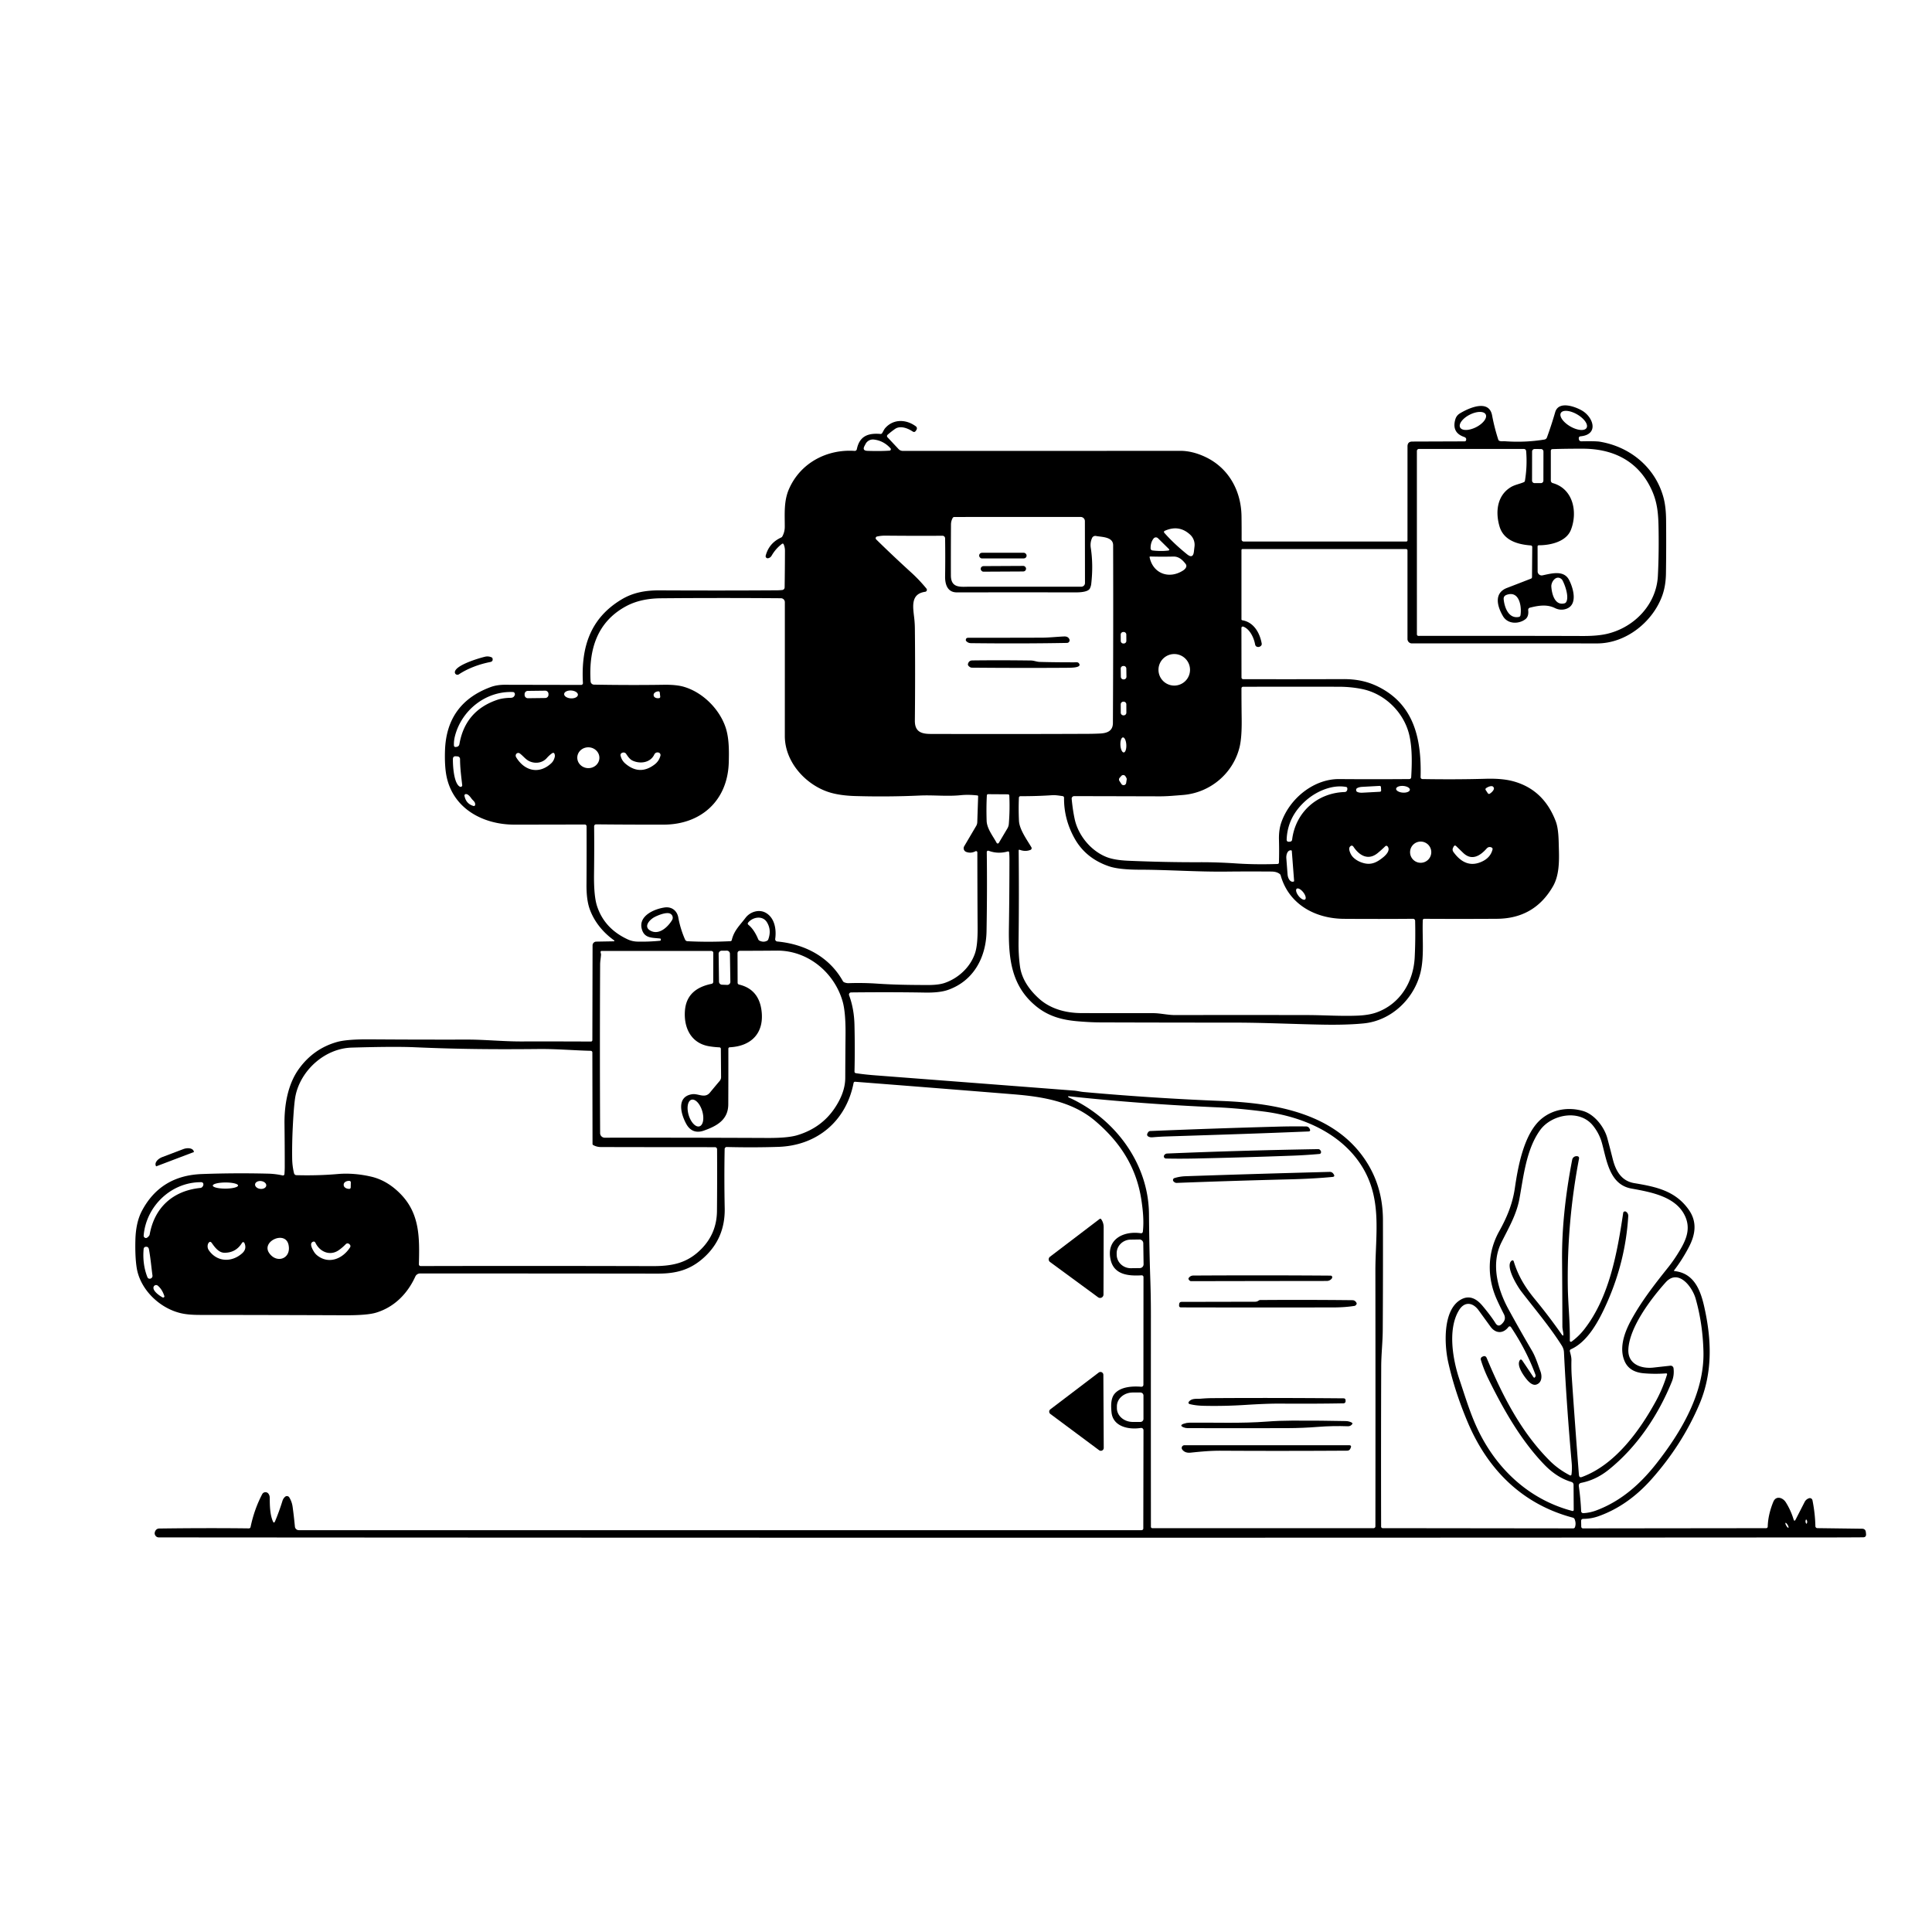 <svg xmlns="http://www.w3.org/2000/svg" version="1.1" viewBox="0.00 0.00 1028.00 1028.00">
<g id="Parent-Group"><g fill="#000000" id="Group-000000">
<path d="   M 326.52 500.18   C 320.62 495.93 315.98 490.08 313.70 483.50   Q 312.01 478.65 312.07 470.64   Q 312.17 454.90 312.11 439.65   A 0.95 0.95 0.0 0 0 311.16 438.71   Q 291.15 438.77 273.75 438.78   C 257.44 438.80 241.59 430.65 237.75 413.79   Q 236.49 408.25 236.78 399.33   Q 237.60 374.24 261.10 365.57   Q 264.40 364.35 268.71 364.36   Q 288.97 364.41 309.22 364.44   A 0.95 0.95 0.0 0 0 310.17 363.43   C 309.14 344.70 313.82 329.07 330.81 318.91   C 336.95 315.24 343.54 314.09 351.09 314.13   Q 383.33 314.29 413.33 314.10   Q 414.76 314.09 416.25 313.93   A 1.41 1.40 -2.8 0 0 417.50 312.56   Q 417.64 303.14 417.67 293.13   Q 417.68 291.23 416.96 289.59   A 0.56 0.56 0.0 0 0 416.10 289.37   Q 412.71 291.95 410.61 295.61   Q 409.95 296.77 408.72 297.03   A 1.10 1.10 0.0 0 1 407.42 295.68   Q 409.18 288.97 415.62 286.02   Q 416.08 285.81 416.31 285.36   Q 417.57 282.98 417.57 280.32   C 417.59 273.51 416.98 266.69 419.81 260.22   C 425.90 246.27 440.05 238.91 454.75 239.92   A 1.11 1.11 0.0 0 0 455.91 239.03   C 457.36 231.98 461.94 230.35 468.47 230.90   Q 469.05 230.95 469.37 230.47   C 469.95 229.59 470.34 228.56 471.03 227.77   C 475.35 222.85 482.16 223.01 487.33 226.86   A 1.35 1.35 0.0 0 1 487.65 228.70   L 487.30 229.24   Q 486.62 230.25 485.61 229.58   C 483.07 227.88 479.04 226.27 476.23 228.24   Q 474.22 229.64 472.28 231.34   A 0.91 0.91 0.0 0 0 472.21 232.65   L 478.10 238.93   A 3.10 3.10 0.0 0 0 480.37 239.92   Q 556.04 239.95 627.94 239.88   Q 634.41 239.88 641.30 243.11   C 653.67 248.92 660.43 261.03 660.60 274.75   Q 660.68 280.63 660.65 287.10   A 1.03 1.02 0.3 0 0 661.68 288.13   L 748.32 288.14   A 0.59 0.59 0.0 0 0 748.91 287.55   L 748.92 237.52   Q 748.92 234.95 751.48 234.95   L 779.30 234.85   Q 779.90 234.85 780.07 234.28   Q 780.46 232.98 779.03 232.49   Q 772.34 230.18 774.36 223.16   Q 774.96 221.07 776.83 219.94   C 781.67 217.02 792.28 212.28 793.93 221.01   Q 795.18 227.66 797.24 233.98   A 0.95 0.93 3.2 0 0 797.75 234.54   C 798.71 234.98 799.71 234.71 800.69 234.78   Q 811.37 235.57 821.71 233.89   Q 822.76 233.72 823.12 232.75   Q 825.52 226.18 827.50 219.33   C 829.32 213.05 838.22 216.38 841.80 218.48   C 847.87 222.06 850.86 231.25 840.93 232.17   A 0.98 0.98 0.0 0 0 840.05 233.29   Q 840.07 233.43 840.08 233.57   Q 840.25 234.85 841.54 234.82   Q 849.10 234.67 851.24 235.02   C 867.36 237.69 880.77 248.71 885.11 264.67   Q 886.45 269.58 886.51 276.61   Q 886.65 291.56 886.44 305.20   Q 886.33 311.77 884.47 316.93   C 879.45 330.85 865.23 342.37 849.81 342.36   Q 800.97 342.31 751.25 342.35   A 2.34 2.33 -0.0 0 1 748.91 340.02   L 748.91 292.90   A 0.77 0.76 90.0 0 0 748.15 292.13   L 661.15 292.13   A 0.58 0.58 0.0 0 0 660.57 292.71   L 660.57 329.53   A 0.50 0.49 5.3 0 0 660.99 330.03   C 667.06 331.03 670.31 336.65 671.34 342.40   A 1.40 1.39 -25.6 0 1 670.88 343.70   Q 670.24 344.26 669.52 344.25   Q 668.08 344.24 667.82 342.83   C 667.17 339.32 665.03 334.71 661.55 333.42   A 0.75 0.74 -79.9 0 0 660.55 334.12   L 660.59 360.50   A 0.89 0.88 -0.0 0 0 661.48 361.38   Q 687.26 361.45 714.60 361.35   C 721.87 361.32 728.02 362.56 734.31 365.88   C 752.90 375.67 756.39 394.11 755.89 413.53   A 0.98 0.97 1.5 0 0 756.85 414.53   Q 774.89 414.83 790.54 414.38   Q 799.14 414.13 804.87 415.63   Q 821.27 419.94 827.77 436.94   C 829.39 441.17 829.33 447.13 829.47 451.98   C 829.66 458.50 829.61 465.89 826.33 471.59   Q 816.45 488.76 796.51 488.88   Q 777.27 489.00 757.91 488.89   Q 757.08 488.89 757.05 489.72   C 756.71 498.81 757.92 509.00 755.82 517.53   C 752.35 531.61 740.22 543.08 725.72 544.53   Q 716.71 545.43 703.80 545.20   C 687.85 544.92 672.73 544.13 657.08 544.13   Q 619.06 544.12 585.55 544.01   Q 579.83 543.99 572.95 543.37   C 564.65 542.62 557.67 540.58 551.40 535.49   C 538.22 524.80 536.58 510.31 536.83 493.83   Q 537.09 476.99 537.12 457.21   Q 537.12 455.34 536.96 453.54   A 0.57 0.56 79.0 0 0 536.24 453.05   Q 530.98 454.53 526.05 452.69   A 0.74 0.74 0.0 0 0 525.05 453.39   Q 525.32 473.22 524.93 495.51   C 524.69 509.35 518.10 521.97 504.30 526.76   Q 499.90 528.28 492.14 528.14   Q 474.38 527.83 452.85 528.06   A 1.13 1.13 0.0 0 0 451.80 529.58   C 453.65 534.56 454.51 539.81 454.65 545.15   Q 454.96 557.87 454.67 570.11   Q 454.66 570.91 455.45 571.04   Q 460.03 571.75 465.99 572.20   Q 519.00 576.26 571.33 580.29   C 573.10 580.42 574.85 580.89 576.63 581.05   Q 613.62 584.37 650.10 585.82   C 678.69 586.96 711.21 592.34 727.65 619.08   Q 735.82 632.37 735.85 649.13   Q 735.92 680.00 735.75 707.67   C 735.71 714.13 734.95 720.67 734.93 727.06   Q 734.78 769.21 734.88 812.29   A 0.84 0.84 0.0 0 0 735.71 813.12   L 837.06 813.24   Q 837.81 813.24 838.05 812.53   Q 838.72 810.50 837.84 808.34   A 1.36 1.36 0.0 0 0 836.92 807.54   C 809.90 800.39 791.58 781.89 780.96 756.77   Q 774.08 740.51 770.59 724.87   C 768.51 715.59 767.58 697.04 777.27 691.52   Q 783.23 688.12 788.79 694.77   Q 793.27 700.12 795.69 703.97   Q 797.23 706.43 799.23 704.33   L 799.50 704.04   Q 801.56 701.87 800.19 699.21   Q 798.10 695.15 796.40 691.35   C 791.14 679.60 791.39 666.51 797.67 655.22   C 801.78 647.84 804.80 640.66 806.03 632.26   C 807.68 620.89 810.88 602.76 820.50 595.07   C 826.64 590.16 834.69 588.97 842.21 591.12   C 848.57 592.94 853.71 599.88 855.26 605.67   Q 856.68 610.97 858.15 616.81   C 859.71 622.97 862.70 628.40 869.61 629.54   C 881.28 631.48 891.54 633.65 898.63 643.77   C 903.15 650.24 902.09 656.93 898.67 663.49   Q 895.22 670.13 890.78 675.94   A 0.24 0.24 0.0 0 0 890.95 676.33   C 901.02 677.37 904.65 685.86 906.70 694.83   C 910.77 712.60 911.43 730.36 904.18 747.31   Q 895.03 768.74 878.82 787.01   Q 866.25 801.19 850.52 806.78   Q 846.67 808.15 842.51 808.17   Q 841.26 808.18 841.30 809.42   L 841.37 812.35   A 0.91 0.91 0.0 0 0 842.29 813.24   L 939.76 813.13   A 0.83 0.83 0.0 0 0 940.59 812.32   Q 940.77 805.90 943.57 799.09   C 944.99 795.65 948.60 796.83 950.19 799.33   Q 952.85 803.55 954.33 808.40   Q 954.76 809.84 955.46 808.50   Q 957.97 803.62 960.23 799.19   Q 960.97 797.75 962.54 797.21   A 1.43 1.43 0.0 0 1 964.40 798.29   Q 965.80 805.25 965.95 812.07   A 1.06 1.06 0.0 0 0 967.00 813.11   L 990.78 813.42   Q 992.63 813.45 992.80 815.28   L 992.90 816.24   Q 993.06 817.97 991.33 817.99   Q 982.86 818.06 972.22 818.06   Q 520.11 818.37 84.58 818.04   Q 83.21 818.04 82.55 816.83   Q 81.97 815.77 82.74 814.43   A 2.27 2.26 14.9 0 1 84.68 813.31   Q 110.68 812.97 132.35 813.24   Q 133.17 813.25 133.34 812.45   Q 135.31 803.04 139.52 795.03   A 1.96 1.96 0.0 0 1 142.82 794.77   Q 143.51 795.69 143.52 796.91   C 143.56 801.02 143.59 805.62 145.16 809.40   Q 145.76 810.86 146.38 809.41   Q 148.52 804.33 150.29 798.62   Q 150.71 797.28 151.70 796.42   A 1.48 1.47 -36.3 0 1 153.93 796.76   Q 155.33 799.06 155.70 801.76   Q 156.40 806.86 156.92 812.31   A 2.09 2.08 87.1 0 0 158.99 814.19   L 607.42 814.19   A 0.92 0.92 0.0 0 0 608.34 813.27   L 608.44 761.04   A 1.25 1.24 85.7 0 0 607.00 759.80   C 600.52 760.84 592.16 759.08 591.43 751.46   C 591.13 748.36 590.94 744.24 592.98 741.72   C 596.07 737.91 602.36 737.48 607.10 737.87   Q 608.40 737.97 608.40 736.66   L 608.44 679.53   A 0.93 0.93 0.0 0 0 607.45 678.59   C 600.71 678.99 592.82 678.45 590.97 670.37   C 588.46 659.41 597.78 654.83 607.03 656.20   A 0.94 0.94 0.0 0 0 608.10 655.38   C 608.74 649.85 608.15 643.94 607.32 638.48   C 604.67 620.91 595.92 607.65 582.77 596.46   C 570.55 586.06 554.72 583.52 539.31 582.27   Q 497.79 578.91 455.10 575.60   Q 454.32 575.53 454.17 576.30   C 450.23 596.52 434.76 609.57 414.11 610.24   Q 400.62 610.67 386.70 610.31   A 1.10 1.09 -88.7 0 0 385.58 611.39   Q 385.29 626.85 385.61 642.89   Q 385.92 658.96 374.33 669.32   C 366.97 675.91 359.35 677.69 349.94 677.68   Q 286.64 677.60 223.52 677.60   A 2.78 2.78 0.0 0 0 220.99 679.23   C 216.82 688.38 209.79 695.54 200.05 698.47   Q 195.34 699.89 183.45 699.84   Q 149.28 699.70 109.97 699.66   C 105.66 699.66 101.22 699.76 97.01 698.91   C 85.29 696.53 74.51 686.29 72.71 674.43   Q 71.82 668.60 72.04 659.86   Q 72.27 650.40 75.53 644.26   Q 85.45 625.51 107.41 624.70   Q 124.93 624.05 142.61 624.49   Q 146.57 624.59 150.37 625.44   A 0.80 0.80 0.0 0 0 151.35 624.72   Q 151.50 622.81 151.51 621.04   Q 151.52 609.48 151.38 598.10   C 151.25 588.06 153.12 576.98 158.99 568.82   Q 166.82 557.92 179.48 554.39   Q 184.67 552.95 196.79 553.03   Q 222.47 553.21 248.36 553.15   C 257.96 553.13 267.62 554.17 277.37 554.15   Q 296.69 554.11 314.44 554.20   A 0.75 0.75 0.0 0 0 315.19 553.45   L 315.30 503.01   A 1.99 1.98 -0.6 0 1 317.25 501.03   L 326.30 500.87   Q 327.45 500.85 326.52 500.18   Z   M 844.196 227.679   A 7.91 3.68 30.2 0 0 839.211 220.519   A 7.91 3.68 30.2 0 0 830.524 219.721   A 7.91 3.68 30.2 0 0 835.509 226.881   A 7.91 3.68 30.2 0 0 844.196 227.679   Z   M 790.533 220.523   A 7.64 3.73 -26.9 0 0 782.032 220.654   A 7.64 3.73 -26.9 0 0 776.907 227.437   A 7.64 3.73 -26.9 0 0 785.408 227.306   A 7.64 3.73 -26.9 0 0 790.533 220.523   Z   M 461.50 239.89   Q 468.03 240.13 473.31 239.79   A 0.75 0.75 0.0 0 0 473.82 238.54   Q 470.17 234.50 465.00 233.88   A 4.42 4.42 0.0 0 0 460.57 236.20   L 460.00 237.28   Q 458.68 239.78 461.50 239.89   Z   M 811.59 329.52   C 808.05 332.16 802.27 332.16 799.75 327.90   C 796.81 322.94 794.56 315.63 801.86 312.83   Q 808.93 310.12 814.57 307.91   Q 815.16 307.68 815.17 307.05   L 815.29 291.05   A 0.82 0.82 0.0 0 0 814.53 290.22   C 807.49 289.70 800.08 287.57 797.88 280.10   C 795.64 272.52 796.52 263.83 803.69 259.33   C 805.89 257.94 808.44 257.57 810.82 256.56   Q 811.31 256.35 811.40 255.83   Q 812.70 248.05 812.06 240.15   Q 811.95 238.87 810.66 238.87   L 755.02 238.87   A 1.11 1.11 0.0 0 0 753.91 239.98   L 753.92 337.54   A 0.81 0.81 0.0 0 0 754.74 338.35   Q 798.16 338.28 842.41 338.41   Q 850.11 338.43 855.17 337.24   C 869.48 333.86 881.36 321.74 882.14 306.47   Q 882.65 296.44 882.56 285.44   C 882.46 274.23 882.42 267.04 877.49 257.97   C 870.13 244.43 857.30 238.80 842.34 238.75   Q 833.61 238.72 826.13 238.97   Q 825.18 239.00 825.18 239.95   L 825.18 255.71   A 1.40 1.39 8.0 0 0 826.20 257.05   C 837.12 260.10 839.56 272.49 835.87 281.92   C 833.41 288.23 824.96 290.16 818.76 290.13   A 0.63 0.63 0.0 0 0 818.13 290.76   L 818.16 304.04   A 2.16 2.15 -5.9 0 0 820.75 306.14   C 825.27 305.21 832.00 303.14 834.85 308.51   C 837.07 312.71 839.72 321.66 833.51 323.92   Q 830.39 325.05 827.30 323.52   C 823.12 321.46 818.56 322.18 814.03 323.35   A 1.18 1.18 0.0 0 0 813.14 324.62   C 813.34 326.42 813.15 328.36 811.59 329.52   Z   M 821.254 240.255   A 1.33 1.33 0.0 0 0 819.926 238.923   L 816.546 238.917   A 1.33 1.33 0.0 0 0 815.213 240.245   L 815.187 255.725   A 1.33 1.33 0.0 0 0 816.514 257.057   L 819.894 257.063   A 1.33 1.33 0.0 0 0 821.226 255.735   L 821.254 240.255   Z   M 507.80 275.08   A 1.02 1.01 -75.5 0 0 506.91 275.61   Q 506.02 277.26 506.01 279.09   Q 505.92 292.86 505.96 306.14   C 505.98 313.25 511.31 312.17 516.23 312.17   Q 543.95 312.20 575.35 312.18   A 1.96 1.96 0.0 0 0 577.31 310.21   L 577.26 277.30   A 2.24 2.23 89.9 0 0 575.03 275.07   L 507.80 275.08   Z   M 631.65 294.95   Q 634.81 297.50 635.27 293.47   L 635.59 290.73   A 7.33 7.32 24.8 0 0 633.29 284.51   Q 627.34 279.00 619.71 282.47   A 0.64 0.64 0.0 0 0 619.49 283.47   Q 624.54 289.22 631.65 294.95   Z   M 492.28 314.89   C 484.02 316.04 485.95 323.63 486.53 329.60   Q 486.78 332.13 486.80 334.76   Q 487.04 358.27 486.79 383.38   C 486.73 388.99 489.72 390.50 495.05 390.52   Q 538.70 390.64 578.64 390.47   Q 582.04 390.46 585.33 390.30   C 589.17 390.11 592.15 388.93 592.17 384.71   Q 592.42 333.14 592.29 290.11   C 592.28 285.55 586.15 285.78 583.17 285.19   A 1.89 1.88 17.5 0 0 581.07 286.28   Q 579.97 288.75 580.39 291.48   Q 581.79 300.56 580.64 310.66   Q 580.49 311.97 579.92 313.11   C 578.95 315.08 574.32 315.21 572.41 315.20   Q 543.17 315.16 509.11 315.20   C 504.13 315.21 502.81 310.90 502.88 306.67   Q 503.04 296.85 502.88 286.43   A 1.38 1.38 0.0 0 0 501.49 285.07   Q 486.43 285.16 471.10 285.01   Q 468.86 284.99 466.67 285.47   A 0.92 0.92 0.0 0 0 466.22 287.03   Q 474.98 295.63 484.93 304.70   Q 489.22 308.61 492.95 313.18   A 1.05 1.05 0.0 0 1 492.28 314.89   Z   M 621.81 291.97   L 616.14 286.38   A 1.56 1.56 0.0 0 0 613.82 286.53   Q 612.16 288.64 612.23 291.81   A 1.12 1.12 0.0 0 0 613.21 292.89   Q 617.58 293.42 621.47 292.96   Q 622.66 292.82 621.81 291.97   Z   M 612.09 296.11   Q 611.61 296.10 611.71 296.56   C 613.49 305.11 621.95 308.39 629.49 303.57   C 630.65 302.82 631.92 301.41 630.84 300.03   C 629.19 297.90 627.22 296.08 624.38 296.14   Q 617.86 296.28 612.09 296.11   Z   M 830.85 308.13   C 828.04 305.74 825.27 309.59 825.45 312.15   C 825.69 315.78 827.18 322.36 832.41 321.04   Q 833.07 320.88 833.40 320.27   C 834.96 317.42 832.67 311.19 831.42 308.85   A 2.63 2.59 7.0 0 0 830.85 308.13   Z   M 801.61 316.53   Q 799.91 317.15 800.10 318.95   C 800.55 323.33 802.76 329.28 808.12 328.28   Q 808.91 328.13 809.04 327.33   C 809.76 322.98 808.54 314.01 801.61 316.53   Z   M 513.04 450.30   L 519.43 439.45   A 4.24 4.10 62.1 0 0 520.00 437.49   L 520.46 423.69   A 0.42 0.42 0.0 0 0 520.09 423.25   Q 515.28 422.70 511.24 423.11   C 503.98 423.85 496.69 422.97 489.39 423.30   Q 472.56 424.07 455.05 423.57   Q 448.13 423.37 442.87 422.03   C 429.81 418.71 417.60 406.18 417.60 391.62   Q 417.61 357.64 417.61 320.42   A 2.10 2.10 0.0 0 0 415.53 318.32   Q 381.98 318.07 351.65 318.34   Q 340.76 318.43 333.09 322.59   C 317.72 330.92 313.21 345.56 314.25 362.56   A 1.84 1.84 0.0 0 0 316.05 364.29   Q 335.34 364.63 353.14 364.36   Q 359.75 364.27 363.67 365.38   C 373.92 368.29 382.78 377.29 386.05 386.95   C 387.99 392.65 387.94 399.63 387.77 405.71   C 387.18 426.11 372.89 438.75 353.13 438.78   Q 334.79 438.81 317.18 438.63   A 1.04 1.04 0.0 0 0 316.13 439.68   Q 316.26 451.36 316.08 464.98   Q 315.93 476.72 317.66 482.05   Q 321.58 494.12 334.06 499.86   Q 336.46 500.97 339.35 501.03   Q 345.37 501.15 351.21 500.56   A 0.47 0.47 0.0 0 0 351.63 500.06   L 351.61 499.73   A 0.37 0.37 0.0 0 0 351.29 499.39   C 347.01 498.86 342.72 499.44 341.43 494.06   C 339.81 487.27 348.07 483.69 353.56 482.87   C 357.34 482.30 360.24 484.48 360.92 488.19   Q 362.03 494.28 364.52 499.94   A 1.45 1.43 -9.8 0 0 365.77 500.81   Q 376.81 501.38 388.61 500.80   Q 389.24 500.77 389.38 500.16   C 390.57 495.06 393.74 492.28 396.68 488.38   C 399.02 485.25 403.72 483.62 407.40 485.66   C 412.16 488.31 413.21 494.44 412.48 499.59   A 1.22 1.21 6.6 0 0 413.57 500.96   C 428.29 502.35 441.27 509.15 448.46 522.00   A 1.58 1.57 -3.3 0 0 449.25 522.70   Q 450.40 523.17 451.60 523.13   Q 459.35 522.88 466.71 523.38   C 475.95 524.01 484.74 524.10 493.83 524.12   Q 499.43 524.12 502.67 523.01   C 510.05 520.47 516.41 514.52 518.85 507.06   Q 520.24 502.81 520.18 493.77   Q 520.06 474.12 520.04 453.57   A 0.70 0.69 76.4 0 0 519.03 452.95   Q 516.57 454.23 514.09 453.28   A 2.07 2.07 0.0 0 1 513.04 450.30   Z   M 599.298 337.64   A 1.37 1.37 0.0 0 0 597.919 336.279   L 597.679 336.281   A 1.37 1.37 0.0 0 0 596.318 337.66   L 596.342 341.04   A 1.37 1.37 0.0 0 0 597.721 342.401   L 597.961 342.399   A 1.37 1.37 0.0 0 0 599.322 341.02   L 599.298 337.64   Z   M 633.20 356.40   A 8.39 8.39 0.0 0 0 624.81 348.01   A 8.39 8.39 0.0 0 0 616.42 356.40   A 8.39 8.39 0.0 0 0 624.81 364.79   A 8.39 8.39 0.0 0 0 633.20 356.40   Z   M 599.306 355.727   A 1.39 1.39 0.0 0 0 597.894 354.359   L 597.694 354.362   A 1.39 1.39 0.0 0 0 596.326 355.774   L 596.394 360.133   A 1.39 1.39 0.0 0 0 597.806 361.501   L 598.006 361.498   A 1.39 1.39 0.0 0 0 599.374 360.086   L 599.306 355.727   Z   M 679.69 459.72   Q 680.49 459.69 680.51 458.89   Q 680.69 453.01 680.53 446.89   Q 680.38 441.66 681.76 437.67   C 686.24 424.73 699.18 414.43 712.52 414.54   Q 731.30 414.69 749.92 414.53   A 0.97 0.97 0.0 0 0 750.88 413.62   C 751.32 406.36 751.50 397.95 749.82 390.91   C 746.99 379.11 736.98 369.13 724.75 366.63   Q 718.79 365.42 712.36 365.41   Q 686.63 365.37 661.42 365.42   A 0.85 0.85 0.0 0 0 660.57 366.26   Q 660.57 373.84 660.68 382.41   Q 660.82 392.39 659.56 397.55   C 656.11 411.61 643.86 421.89 629.32 423.01   C 625.27 423.32 621.17 423.73 617.10 423.72   Q 595.34 423.66 571.57 423.61   A 1.34 1.33 -2.5 0 0 570.23 425.07   Q 570.79 431.00 571.82 435.79   C 573.69 444.46 580.41 452.73 588.83 456.04   Q 593.02 457.69 600.45 458.00   Q 620.19 458.84 638.44 458.78   Q 647.56 458.74 657.70 459.42   Q 667.91 460.11 679.69 459.72   Z   M 291.837 369.212   A 1.73 1.73 0.0 0 0 290.086 367.504   L 280.846 367.617   A 1.73 1.73 0.0 0 0 279.138 369.368   L 279.143 369.808   A 1.73 1.73 0.0 0 0 280.894 371.516   L 290.134 371.403   A 1.73 1.73 0.0 0 0 291.842 369.652   L 291.837 369.212   Z   M 307.493 369.73   A 3.66 2.09 3.6 0 0 303.971 367.414   A 3.66 2.09 3.6 0 0 300.187 369.27   A 3.66 2.09 3.6 0 0 303.709 371.586   A 3.66 2.09 3.6 0 0 307.493 369.73   Z   M 351.30 370.68   L 351.06 368.50   A 0.72 0.72 0.0 0 0 350.26 367.86   L 350.07 367.88   A 2.49 1.72 -6.4 0 0 347.79 369.87   L 347.81 370.07   A 2.49 1.72 -6.4 0 0 350.48 371.50   L 350.67 371.48   A 0.72 0.72 0.0 0 0 351.30 370.68   Z   M 264.59 372.37   Q 267.52 371.37 271.82 371.30   Q 273.49 371.27 273.95 369.65   Q 274.07 369.20 273.75 368.68   A 0.97 0.95 -13.9 0 0 272.99 368.23   C 258.40 367.57 245.55 378.05 242.08 391.66   Q 241.41 394.28 241.54 396.71   A 0.80 0.80 0.0 0 0 242.44 397.47   L 242.85 397.42   Q 244.23 397.24 244.46 395.88   Q 247.53 378.19 264.59 372.37   Z   M 599.312 374.765   A 1.42 1.42 0.0 0 0 597.887 373.35   L 597.747 373.35   A 1.42 1.42 0.0 0 0 596.332 374.775   L 596.348 379.215   A 1.42 1.42 0.0 0 0 597.773 380.63   L 597.913 380.63   A 1.42 1.42 0.0 0 0 599.328 379.205   L 599.312 374.765   Z   M 597.946 400.364   A 4.00 1.57 86.9 0 0 599.298 396.285   A 4.00 1.57 86.9 0 0 597.514 392.376   A 4.00 1.57 86.9 0 0 596.162 396.455   A 4.00 1.57 86.9 0 0 597.946 400.364   Z   M 318.923 403.457   A 5.88 5.54 2.7 0 0 313.311 397.646   A 5.88 5.54 2.7 0 0 307.176 402.903   A 5.88 5.54 2.7 0 0 312.789 408.714   A 5.88 5.54 2.7 0 0 318.923 403.457   Z   M 348.10 401.56   C 346.01 405.89 340.57 406.59 336.57 404.71   C 335.09 404.02 334.06 402.47 333.17 401.13   C 332.62 400.30 331.59 400.22 330.78 400.68   A 1.22 1.22 0.0 0 0 330.19 402.00   Q 330.75 404.60 332.75 406.31   Q 340.37 412.80 348.29 406.79   Q 350.66 404.99 351.41 402.10   A 1.38 1.38 0.0 0 0 350.32 400.40   Q 348.79 400.13 348.10 401.56   Z   M 281.66 405.03   C 279.65 404.09 278.37 402.22 276.58 400.90   A 1.36 1.36 0.0 0 0 274.53 401.44   Q 274.19 402.21 274.71 403.04   C 279.28 410.44 287.01 412.03 293.32 406.12   Q 294.63 404.90 295.14 402.90   Q 295.32 402.20 295.17 401.53   Q 294.83 400.01 293.58 400.93   Q 292.19 401.94 290.94 403.36   C 288.59 406.02 284.78 406.49 281.66 405.03   Z   M 245.94 417.76   C 245.41 413.09 244.80 408.62 244.79 403.90   A 1.43 1.43 0.0 0 0 243.47 402.47   L 242.58 402.41   Q 241.01 402.30 240.99 403.88   C 240.93 407.21 241.43 417.01 244.74 418.61   A 0.84 0.84 0.0 0 0 245.94 417.76   Z   M 596.70 417.16   A 1.38 1.38 0.0 0 0 599.22 416.61   L 599.50 414.76   A 1.38 1.38 0.0 0 0 599.31 413.85   L 598.85 413.07   A 1.38 1.38 0.0 0 0 596.63 412.87   L 595.76 413.86   A 1.38 1.38 0.0 0 0 595.64 415.53   L 596.70 417.16   Z   M 734.89 420.58   L 734.79 418.80   A 0.67 0.67 0.0 0 0 734.09 418.17   L 724.76 418.68   A 3.23 1.26 -3.1 0 0 721.60 420.11   L 721.64 420.71   A 3.23 1.26 -3.1 0 0 724.93 421.79   L 734.26 421.29   A 0.67 0.67 0.0 0 0 734.89 420.58   Z   M 750.17 420.238   A 3.66 1.78 4.2 0 0 746.65 418.195   A 3.66 1.78 4.2 0 0 742.87 419.702   A 3.66 1.78 4.2 0 0 746.39 421.745   A 3.66 1.78 4.2 0 0 750.17 420.238   Z   M 790.54 420.39   L 791.68 422.10   A 0.74 0.74 0.0 0 0 792.71 422.31   L 792.80 422.25   A 3.43 1.58 -33.7 0 0 794.78 419.03   L 794.56 418.71   A 3.43 1.58 -33.7 0 0 790.83 419.30   L 790.74 419.36   A 0.74 0.74 0.0 0 0 790.54 420.39   Z   M 687.54 446.69   C 689.36 432.14 700.95 421.86 715.51 421.43   C 716.66 421.40 717.11 420.16 716.84 419.23   Q 716.72 418.81 716.28 418.73   C 708.88 417.36 700.53 420.98 694.92 425.90   Q 685.10 434.52 684.62 446.64   Q 684.57 447.96 685.89 447.89   L 686.28 447.86   Q 687.40 447.80 687.54 446.69   Z   M 250.93 424.98   C 250.27 424.10 249.04 422.33 247.77 422.54   A 0.77 0.76 79.9 0 0 247.14 423.45   Q 247.97 427.72 251.94 428.85   A 0.70 0.70 0.0 0 0 252.83 428.25   C 252.98 426.68 251.75 426.07 250.93 424.98   Z   M 524.98 436.71   C 525.12 440.94 528.35 444.85 530.29 448.46   A 0.67 0.67 0.0 0 0 531.46 448.49   L 536.03 440.79   A 5.71 5.66 -27.9 0 0 536.79 438.36   Q 537.39 430.81 537.05 423.40   Q 537.02 422.66 536.28 422.65   L 525.75 422.58   A 0.64 0.64 0.0 0 0 525.10 423.19   Q 524.75 429.42 524.98 436.71   Z   M 548.31 452.22   Q 545.54 453.31 542.50 452.14   A 0.36 0.36 0.0 0 0 542.02 452.48   Q 542.27 476.75 541.97 501.00   Q 541.88 508.14 542.73 514.25   C 543.68 521.03 547.78 526.78 552.85 531.35   C 559.10 536.98 567.33 539.03 575.54 539.06   Q 593.92 539.11 613.54 539.09   C 617.46 539.09 621.28 540.12 625.28 540.11   Q 659.94 540.04 695.92 540.11   C 704.88 540.13 713.56 540.79 722.56 540.40   Q 728.56 540.14 732.64 538.64   C 744.95 534.11 752.08 522.54 752.75 509.40   Q 753.21 500.30 752.98 489.96   A 1.10 1.10 0.0 0 0 751.87 488.88   Q 734.53 489.03 715.10 488.90   C 699.66 488.80 685.70 481.05 681.44 465.81   Q 681.31 465.33 680.92 465.03   Q 679.34 463.76 676.44 463.74   Q 663.74 463.65 652.52 463.77   C 636.91 463.95 621.37 462.77 606.48 462.76   Q 595.35 462.75 590.06 460.94   Q 577.72 456.73 571.80 446.16   Q 566.04 435.86 566.17 424.47   A 0.88 0.87 -86.3 0 0 565.41 423.60   C 563.57 423.35 561.68 423.00 559.83 423.12   Q 551.99 423.66 542.95 423.65   A 0.80 0.80 0.0 0 0 542.15 424.42   Q 541.89 430.48 542.18 436.69   C 542.40 441.35 546.42 446.80 548.79 450.82   A 0.97 0.97 0.0 0 1 548.31 452.22   Z   M 761.57 453.44   A 5.64 5.64 0.0 0 0 755.93 447.80   A 5.64 5.64 0.0 0 0 750.29 453.44   A 5.64 5.64 0.0 0 0 755.93 459.08   A 5.64 5.64 0.0 0 0 761.57 453.44   Z   M 733.00 453.95   C 728.15 457.89 723.45 455.45 720.21 450.62   Q 719.37 449.37 718.34 450.47   Q 717.36 451.52 718.65 454.24   Q 719.24 455.47 720.24 456.39   Q 722.50 458.50 725.90 459.33   C 730.09 460.34 733.04 458.56 736.12 456.04   C 737.62 454.80 739.93 452.32 738.30 450.34   A 0.82 0.82 0.0 0 0 737.09 450.28   Q 735.05 452.28 733.00 453.95   Z   M 791.00 451.53   C 787.60 455.37 783.10 458.22 778.51 453.78   Q 776.68 452.02 774.90 450.29   Q 774.01 449.42 773.45 450.53   L 773.19 451.03   Q 772.58 452.25 773.38 453.36   Q 780.14 462.70 789.02 458.20   Q 793.14 456.11 794.17 451.97   A 0.89 0.88 20.5 0 0 793.71 450.97   Q 792.18 450.21 791.00 451.53   Z   M 688.58 468.67   L 687.36 452.82   A 0.42 0.42 0.0 0 0 686.90 452.43   L 686.54 452.46   A 4.13 2.41 85.6 0 0 684.45 456.77   L 685.10 465.22   A 4.13 2.41 85.6 0 0 687.82 469.15   L 688.19 469.12   A 0.42 0.42 0.0 0 0 688.58 468.67   Z   M 694.439 478.585   A 3.62 1.58 51.8 0 0 693.442 474.763   A 3.62 1.58 51.8 0 0 689.961 472.895   A 3.62 1.58 51.8 0 0 690.958 476.717   A 3.62 1.58 51.8 0 0 694.439 478.585   Z   M 346.28 495.30   C 350.73 497.56 355.31 493.35 357.61 489.56   A 2.41 2.41 0.0 0 0 356.50 486.10   C 354.47 485.21 350.03 487.01 348.16 488.02   C 345.55 489.45 342.12 493.19 346.28 495.30   Z   M 398.18 492.05   C 400.51 493.93 402.27 496.93 403.42 499.75   A 1.55 1.51 -89.3 0 0 404.19 500.56   Q 406.28 501.54 408.12 500.59   Q 408.61 500.34 408.80 499.82   Q 410.63 494.80 408.03 490.65   C 405.75 487.02 400.55 487.88 398.06 490.93   A 0.80 0.80 0.0 0 0 398.18 492.05   Z   M 388.39 507.45   A 1.64 1.64 0.0 0 0 386.74 505.84   L 384.00 505.86   A 1.64 1.64 0.0 0 0 382.38 507.52   L 382.57 522.33   A 1.64 1.64 0.0 0 0 384.15 523.95   L 386.92 524.06   A 1.64 1.64 0.0 0 0 388.62 522.40   L 388.39 507.45   Z   M 319.80 508.00   C 319.68 509.75 319.33 511.43 319.32 513.24   Q 319.10 557.41 319.32 602.93   A 2.44 2.44 0.0 0 0 321.77 605.36   Q 361.42 605.30 408.67 605.50   Q 419.28 605.54 424.31 604.01   Q 437.01 600.15 444.03 589.78   Q 449.72 581.37 449.75 573.60   Q 449.79 562.30 449.90 550.64   Q 450.01 538.64 448.36 532.87   C 443.92 517.35 429.76 505.69 413.44 505.82   Q 403.05 505.91 393.80 505.92   Q 392.43 505.93 392.43 507.29   L 392.48 522.95   A 0.96 0.96 0.0 0 0 393.22 523.87   Q 403.61 526.32 405.16 537.43   C 406.83 549.42 400.03 556.68 388.26 557.25   A 0.75 0.75 0.0 0 0 387.55 558.00   Q 387.58 573.16 387.51 587.61   C 387.48 595.81 381.48 599.15 374.39 601.63   C 370.49 602.99 367.28 601.78 365.26 598.21   C 362.28 592.93 359.71 583.55 368.25 582.23   C 371.57 581.72 375.00 584.68 377.75 581.36   Q 380.32 578.24 382.96 575.12   A 3.12 3.08 65.2 0 0 383.68 573.13   L 383.56 558.07   A 0.79 0.79 0.0 0 0 382.80 557.28   Q 380.00 557.16 377.26 556.70   C 367.60 555.05 363.75 546.73 364.45 537.74   C 365.12 529.18 370.72 525.09 378.67 523.48   A 1.05 1.05 0.0 0 0 379.51 522.46   L 379.54 507.02   A 1.02 1.02 0.0 0 0 378.52 506.00   L 320.06 506.00   Q 319.63 506.00 319.58 506.43   C 319.53 506.90 319.83 507.45 319.80 508.00   Z   M 315.58 609.24   A 0.60 0.59 -75.5 0 1 315.28 608.72   L 315.19 560.00   A 0.87 0.87 0.0 0 0 314.34 559.13   C 305.01 558.90 295.94 558.07 286.55 558.17   C 262.70 558.41 243.77 558.25 220.57 557.23   Q 209.88 556.76 187.16 557.42   C 172.88 557.84 160.16 569.39 157.29 582.82   Q 156.43 586.80 155.79 599.57   Q 155.36 608.05 155.46 616.25   Q 155.51 620.50 156.46 624.29   A 1.34 1.32 83.4 0 0 157.72 625.30   Q 169.27 625.60 179.71 624.69   C 185.59 624.17 191.77 624.75 197.49 626.08   Q 206.18 628.10 213.31 635.49   C 223.46 646.01 223.25 658.80 222.89 672.71   A 0.93 0.93 0.0 0 0 223.82 673.66   Q 285.01 673.51 346.89 673.69   C 357.29 673.72 365.60 672.39 373.40 664.33   Q 381.37 656.09 381.49 644.44   Q 381.64 628.57 381.55 611.52   A 1.12 1.11 -90.0 0 0 380.44 610.40   Q 348.67 610.40 319.74 610.33   Q 317.45 610.32 315.58 609.24   Z   M 568.73 583.96   C 592.80 594.80 611.12 618.65 611.36 645.94   Q 611.53 664.88 612.05 680.23   Q 612.39 690.03 612.38 699.97   Q 612.34 756.65 612.39 812.39   A 0.75 0.74 -0.0 0 0 613.14 813.13   L 730.86 813.13   A 0.98 0.98 0.0 0 0 731.84 812.15   Q 731.92 747.72 731.83 676.36   C 731.80 656.64 735.75 637.72 724.20 619.86   C 713.09 602.68 692.65 594.00 672.47 591.44   Q 658.50 589.66 647.45 589.19   Q 607.09 587.44 568.55 583.28   Q 568.49 583.27 568.45 583.30   Q 568.31 583.41 568.35 583.55   Q 568.45 583.83 568.73 583.96   Z   M 372.164 599.318   A 7.39 3.76 73.3 0 0 373.641 591.159   A 7.39 3.76 73.3 0 0 367.916 585.162   A 7.39 3.76 73.3 0 0 366.439 593.321   A 7.39 3.76 73.3 0 0 372.164 599.318   Z   M 808.43 724.25   Q 809.11 722.63 810.10 724.08   Q 812.96 728.27 815.76 732.52   Q 816.21 733.20 816.46 733.06   A 1.43 1.27 65.3 0 0 816.97 731.39   Q 812.16 718.37 803.96 706.13   A 0.82 0.82 0.0 0 0 802.62 706.09   C 799.74 709.85 795.73 709.53 793.13 705.96   Q 789.94 701.58 786.74 697.17   C 783.80 693.11 779.34 692.19 776.29 697.21   C 770.18 707.26 773.01 723.47 776.54 733.96   C 779.07 741.49 781.38 749.13 784.40 756.33   C 794.08 779.47 812.12 797.55 836.66 803.98   A 0.57 0.56 -82.9 0 0 837.36 803.43   L 837.28 790.01   A 1.55 1.55 0.0 0 0 836.18 788.54   Q 828.36 786.23 821.68 779.28   C 809.25 766.37 799.98 749.99 792.05 733.91   Q 789.51 728.76 787.95 723.56   A 1.37 1.37 0.0 0 1 788.69 721.92   L 788.98 721.79   Q 790.45 721.12 791.07 722.61   C 799.47 742.65 809.27 761.89 824.55 777.20   Q 829.17 781.83 835.36 785.02   A 0.56 0.56 0.0 0 0 836.17 784.60   Q 836.57 781.62 836.28 778.34   Q 833.53 747.45 832.17 719.50   Q 832.08 717.67 830.99 715.94   C 824.60 705.83 816.75 696.65 809.40 687.07   C 807.48 684.57 800.61 673.58 804.36 670.77   A 0.69 0.68 -26.7 0 1 805.43 671.12   C 807.76 678.82 811.46 684.93 816.76 691.36   Q 823.98 700.11 830.79 709.80   Q 832.10 711.67 831.81 709.40   C 831.65 708.14 831.33 706.97 831.33 705.67   Q 831.30 688.00 831.16 670.29   Q 830.97 645.91 836.55 617.07   A 2.33 2.33 0.0 0 1 838.65 615.20   Q 838.82 615.19 839.00 615.19   Q 840.43 615.24 840.16 616.64   Q 833.71 650.49 834.22 684.82   C 834.37 694.38 835.46 703.93 835.28 713.34   A 0.60 0.60 0.0 0 0 836.24 713.84   Q 840.00 711.09 842.87 707.44   C 856.28 690.39 860.52 666.63 863.70 645.31   A 0.81 0.80 83.6 0 1 864.20 644.68   Q 864.73 644.47 865.12 644.70   A 2.59 2.58 -73.1 0 1 866.38 647.07   Q 864.94 670.98 855.02 693.28   C 850.97 702.37 845.00 713.89 835.85 717.94   A 0.95 0.94 -18.8 0 0 835.31 719.03   C 835.73 720.67 836.18 722.13 836.14 723.88   Q 836.04 728.52 836.31 732.50   Q 837.92 756.38 840.05 783.76   Q 840.10 784.35 840.16 784.90   Q 840.32 786.41 841.74 785.89   C 859.29 779.47 872.44 761.37 881.20 745.31   Q 884.71 738.86 887.03 731.35   A 0.46 0.46 0.0 0 0 886.56 730.76   Q 880.42 731.22 874.53 730.70   Q 867.06 730.03 864.53 724.47   C 861.42 717.62 864.13 709.48 867.69 702.85   C 873.19 692.62 880.36 683.45 887.54 674.45   Q 890.12 671.22 892.46 667.52   C 896.40 661.25 899.99 654.84 896.76 647.43   C 892.05 636.61 878.38 634.31 868.02 632.41   C 856.27 630.26 854.92 617.23 852.32 607.99   Q 850.97 603.18 847.71 599.05   C 840.45 589.86 825.49 593.04 819.51 601.29   C 812.10 611.52 810.67 625.94 808.46 637.93   C 806.91 646.34 802.60 653.63 798.87 661.13   C 793.35 672.21 796.62 685.64 802.69 696.71   Q 808.96 708.18 815.11 718.62   C 817.01 721.83 818.16 725.61 819.66 729.68   C 820.59 732.21 820.50 735.69 817.51 736.70   C 815.13 737.50 812.83 734.64 811.56 732.95   C 809.87 730.68 807.38 726.72 808.43 724.25   Z   M 186.61 631.83   L 186.67 629.13   A 0.78 0.78 0.0 0 0 185.91 628.34   L 185.80 628.33   A 2.87 2.00 1.3 0 0 182.88 630.27   L 182.88 630.53   A 2.87 2.00 1.3 0 0 185.70 632.59   L 185.81 632.59   A 0.78 0.78 0.0 0 0 186.61 631.83   Z   M 141.668 630.869   A 2.99 2.09 6.9 0 0 138.951 628.435   A 2.99 2.09 6.9 0 0 135.732 630.151   A 2.99 2.09 6.9 0 0 138.449 632.585   A 2.99 2.09 6.9 0 0 141.668 630.869   Z   M 79.65 656.82   C 82.18 642.60 91.94 633.58 106.61 632.09   A 1.61 1.59 -71.9 0 0 107.66 631.55   Q 108.26 630.87 108.22 630.08   A 1.09 1.09 0.0 0 0 107.14 629.04   C 91.07 628.88 77.80 641.83 76.45 657.30   Q 76.36 658.33 77.33 658.69   Q 78.18 659.00 79.32 657.56   A 1.66 1.63 -21.6 0 0 79.65 656.82   Z   M 126.67 630.797   A 6.72 1.63 -0.2 0 0 119.944 629.19   A 6.72 1.63 -0.2 0 0 113.23 630.843   A 6.72 1.63 -0.2 0 0 119.956 632.45   A 6.72 1.63 -0.2 0 0 126.67 630.797   Z   M 143.15 666.61   C 147.10 672.58 155.15 669.83 153.52 662.34   C 151.85 654.63 139.05 660.43 143.15 666.61   Z   M 608.49 672.68   L 608.33 661.52   A 2.03 2.03 0.0 0 0 606.27 659.52   L 601.57 659.59   A 7.51 7.26 -0.8 0 0 594.17 666.95   L 594.18 667.65   A 7.51 7.26 -0.8 0 0 601.79 674.80   L 606.49 674.74   A 2.03 2.03 0.0 0 0 608.49 672.68   Z   M 180.27 665.20   C 175.65 668.44 170.21 666.17 167.87 661.33   Q 167.34 660.24 166.29 660.84   Q 164.49 661.86 167.02 665.99   Q 167.81 667.28 169.02 668.19   C 175.04 672.74 182.26 669.87 186.22 663.78   Q 186.90 662.73 185.70 661.85   A 1.30 1.30 0.0 0 0 184.00 661.99   Q 182.25 663.81 180.27 665.20   Z   M 119.36 666.58   C 116.43 666.55 114.24 663.62 112.73 661.44   Q 111.82 660.12 110.91 661.44   Q 110.71 661.73 110.62 662.07   Q 110.13 663.86 111.20 665.37   C 115.55 671.55 123.33 671.82 128.87 666.85   Q 131.49 664.50 130.02 661.33   A 0.68 0.68 0.0 0 0 128.82 661.26   Q 125.54 666.64 119.36 666.58   Z   M 81.13 678.69   C 80.52 674.19 80.11 669.36 79.25 664.75   Q 78.95 663.17 77.41 663.43   A 1.20 1.19 87.5 0 0 76.43 664.51   Q 75.72 672.60 78.39 679.46   Q 78.81 680.54 79.89 680.37   A 1.50 1.49 81.5 0 0 81.13 678.69   Z   M 888.77 726.68   A 1.54 1.54 0.0 0 1 890.47 728.02   Q 890.94 731.79 889.57 735.16   C 882.35 753.01 871.03 769.94 855.98 782.02   Q 849.26 787.43 841.41 788.99   Q 839.87 789.29 840.09 790.84   Q 841.04 797.74 841.31 804.07   A 1.10 1.10 0.0 0 0 842.45 805.13   Q 845.91 804.99 849.56 803.61   C 862.59 798.68 872.73 789.69 881.25 778.87   C 894.58 761.93 906.93 741.13 906.39 719.13   Q 906.02 704.33 902.23 690.99   C 900.41 684.61 892.97 674.87 886.27 682.35   C 878.43 691.11 866.99 706.20 866.43 718.01   C 866.06 725.87 873.24 728.40 879.76 727.68   Q 884.50 727.15 888.77 726.68   Z   M 87.44 689.58   C 86.73 687.46 85.68 685.52 83.96 684.09   A 1.41 1.41 0.0 0 0 81.72 684.75   C 81.04 686.87 85.04 689.58 86.54 690.35   A 0.64 0.64 0.0 0 0 87.44 689.58   Z   M 608.43 754.97   L 608.43 742.57   A 1.63 1.63 0.0 0 0 606.80 740.94   L 602.73 740.94   A 8.44 7.35 0.0 0 0 594.29 748.29   L 594.29 749.25   A 8.44 7.35 -0.0 0 0 602.73 756.60   L 606.80 756.60   A 1.63 1.63 0.0 0 0 608.43 754.97   Z   M 961.49 810.36   Q 961.74 809.52 961.34 808.82   Q 960.98 808.21 960.80 808.89   Q 960.56 809.74 960.90 810.42   Q 961.26 811.14 961.49 810.36   Z   M 951.601 812.898   A 1.51 0.42 59.3 0 0 951.191 811.386   A 1.51 0.42 59.3 0 0 950.059 810.302   A 1.51 0.42 59.3 0 0 950.469 811.814   A 1.51 0.42 59.3 0 0 951.601 812.898   Z" />
<rect x="520.99" y="294.13" width="25.26" height="3.00" rx="1.47" />
<rect x="-12.07" y="-1.48" transform="translate(533.89,302.65) rotate(-0.3)" width="24.14" height="2.96" rx="1.45" />
<path d="   M 516.66 342.22   Q 515.03 342.20 514.03 341.00   Q 513.93 340.88 513.92 340.72   Q 513.82 339.36 515.18 339.36   Q 533.16 339.36 554.23 339.30   C 558.27 339.29 562.22 338.82 566.24 338.65   Q 568.30 338.57 569.00 340.12   A 1.40 1.39 77.3 0 1 567.76 342.09   Q 544.14 342.54 516.66 342.22   Z" />
<path d="   M 260.83 352.26   C 255.00 353.41 249.06 355.58 244.14 358.82   A 1.37 1.36 -12.0 0 1 242.04 357.46   C 242.63 353.81 254.93 350.17 258.10 349.43   Q 259.91 349.01 261.63 349.80   Q 261.95 349.95 262.05 350.29   Q 262.50 351.93 260.83 352.26   Z" />
<path d="   M 553.25 352.20   Q 562.32 352.45 573.05 352.41   A 1.27 1.26 70.4 0 1 574.03 352.88   Q 575.82 355.12 569.49 355.29   Q 568.16 355.32 566.89 355.33   Q 542.48 355.48 517.10 355.26   A 1.83 1.73 -27.5 0 1 516.22 355.01   Q 514.82 354.17 515.05 353.28   Q 515.51 351.43 517.41 351.41   Q 532.37 351.23 548.56 351.45   C 550.22 351.47 551.60 352.16 553.25 352.20   Z" />
<path d="   M 661.75 603.35   Q 644.27 603.95 620.28 604.71   Q 617.21 604.81 613.28 605.14   Q 612.37 605.22 611.74 605.03   Q 609.45 604.37 611.00 602.35   A 1.42 1.40 -72.0 0 1 612.04 601.81   Q 645.94 600.40 679.99 599.47   Q 686.93 599.27 694.98 599.37   Q 696.33 599.39 696.96 600.82   Q 697.47 601.99 696.20 602.04   Q 678.85 602.76 661.75 603.35   Z" />
<path d="   M 83.18 620.58   A 0.14 0.14 0.0 0 1 83.00 620.50   L 82.86 620.13   A 4.91 2.92 -20.8 0 1 86.41 615.65   L 97.42 611.47   A 4.91 2.92 -20.8 0 1 103.05 612.46   L 103.19 612.83   A 0.14 0.14 0.0 0 1 103.11 613.01   L 83.18 620.58   Z" />
<path d="   M 636.05 616.43   Q 628.01 616.60 620.39 616.44   A 1.14 1.13 18.4 0 1 619.49 614.65   Q 620.07 613.82 621.07 613.78   Q 660.04 612.14 701.38 611.44   A 1.37 1.34 66.5 0 1 702.36 611.84   Q 702.97 612.47 702.92 613.09   Q 702.84 613.95 701.98 614.02   Q 694.65 614.67 688.02 614.91   Q 662.00 615.88 636.05 616.43   Z" />
<path d="   M 686.09 627.52   Q 656.01 628.27 626.09 629.41   A 1.83 1.76 58.8 0 1 625.08 629.14   Q 623.80 628.37 624.26 627.39   Q 624.44 627.00 624.85 626.87   Q 627.73 625.96 630.83 625.86   Q 665.92 624.65 707.48 623.55   Q 708.78 623.52 709.51 624.60   L 709.65 624.82   Q 710.51 626.09 708.98 626.24   Q 699.03 627.20 686.09 627.52   Z" />
<path d="   M 584.28 690.27   L 558.72 671.50   A 1.75 1.75 0.0 0 1 558.70 668.69   L 585.10 648.60   A 0.58 0.58 0.0 0 1 585.92 648.72   Q 587.26 650.60 587.25 653.03   Q 587.22 671.54 587.16 688.82   A 1.81 1.81 0.0 0 1 584.28 690.27   Z" />
<path d="   M 634.94 678.71   Q 672.65 678.49 708.04 678.75   A 0.84 0.83 7.8 0 1 708.84 679.80   Q 708.73 680.24 708.40 680.56   Q 707.38 681.59 705.89 681.59   Q 667.09 681.63 633.80 681.70   A 1.20 1.16 -23.6 0 1 633.02 681.41   Q 632.09 680.60 632.52 679.98   Q 633.42 678.72 634.94 678.71   Z" />
<path d="   M 669.57 692.12   C 669.88 691.91 670.16 691.73 670.55 691.73   Q 696.45 691.56 719.70 691.82   A 2.49 2.26 78.3 0 1 721.83 693.37   Q 722.03 693.87 721.35 694.52   A 1.21 1.20 -71.7 0 1 720.68 694.86   Q 715.66 695.66 709.42 695.67   Q 665.77 695.74 628.44 695.65   Q 627.31 695.65 627.38 694.52   L 627.42 693.99   Q 627.50 692.72 628.76 692.72   L 667.85 692.64   Q 668.79 692.64 669.57 692.12   Z" />
<path d="   M 584.83 771.65   L 558.89 752.35   A 1.54 1.54 0.0 0 1 558.88 749.89   L 584.62 730.32   A 1.54 1.54 0.0 0 1 587.09 731.53   L 587.29 770.40   A 1.54 1.54 0.0 0 1 584.83 771.65   Z" />
<path d="   M 638.99 744.23   Q 642.04 743.96 644.98 743.94   Q 676.58 743.72 714.99 744.04   A 0.98 0.98 0.0 0 1 715.96 744.99   L 715.97 745.58   A 1.10 1.09 -1.3 0 1 714.89 746.70   Q 699.18 746.98 681.50 746.85   Q 674.42 746.80 663.04 747.52   Q 651.24 748.28 640.27 748.01   Q 636.05 747.90 632.93 747.07   A 0.73 0.73 0.0 0 1 632.53 745.93   C 634.08 743.84 636.79 744.42 638.99 744.23   Z" />
<path d="   M 629.94 757.52   Q 631.39 757.02 632.92 757.00   C 646.41 756.86 660.58 757.46 674.30 756.40   Q 680.49 755.92 687.65 755.90   Q 703.50 755.86 716.17 756.14   Q 717.18 756.16 718.14 756.47   Q 719.99 757.08 719.56 757.68   Q 718.66 758.95 717.23 758.90   Q 709.10 758.61 701.27 759.23   Q 693.22 759.87 684.93 759.90   Q 657.98 759.97 631.86 759.90   Q 630.74 759.89 629.70 759.45   Q 627.30 758.43 629.94 757.52   Z" />
<path d="   M 649.62 771.92   C 644.09 771.89 638.94 772.38 633.54 772.94   Q 630.50 773.26 629.05 771.27   A 1.43 1.43 0.0 0 1 630.21 769.00   L 717.84 769.00   Q 719.30 769.00 718.71 770.33   L 718.52 770.77   Q 718.02 771.88 716.80 771.89   Q 682.27 772.11 649.62 771.92   Z" />
</g>
</g></svg>